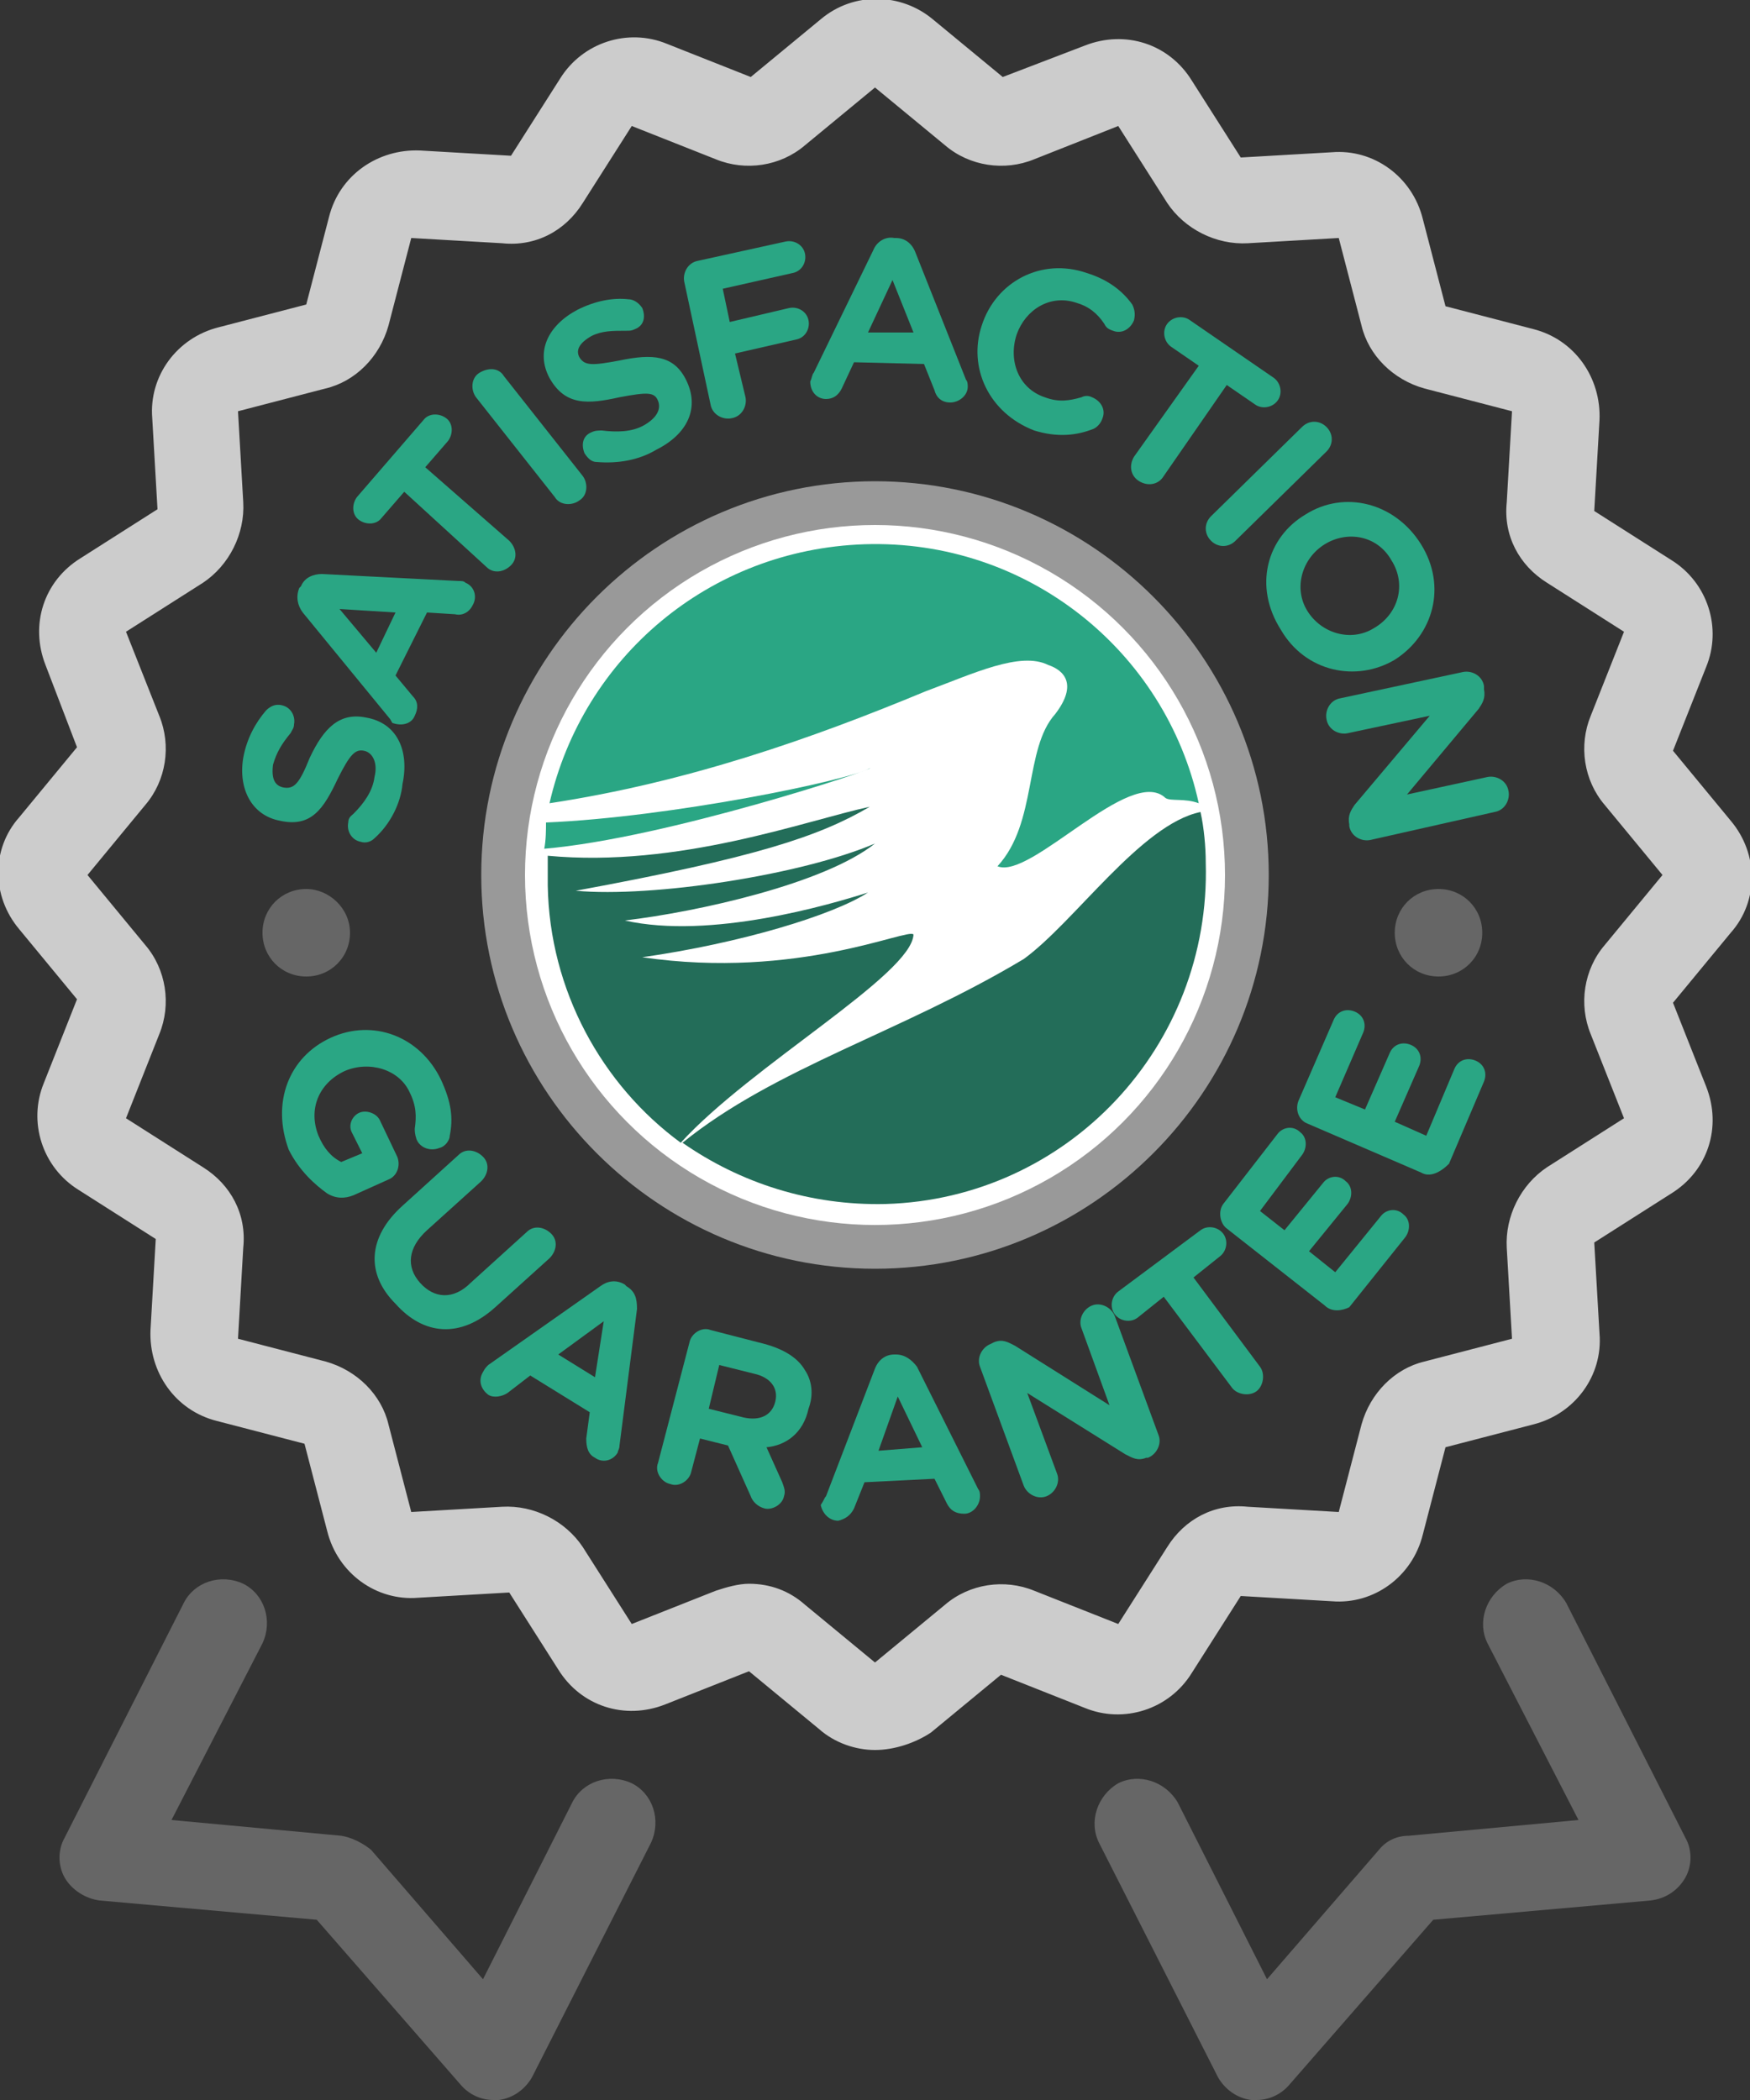 <?xml version="1.0" encoding="utf-8"?>
<!-- Generator: Adobe Illustrator 27.0.1, SVG Export Plug-In . SVG Version: 6.00 Build 0)  -->
<svg version="1.1" id="Layer_1" xmlns="http://www.w3.org/2000/svg" xmlns:xlink="http://www.w3.org/1999/xlink" x="0px" y="0px"
	 viewBox="0 0 100 120" style="enable-background:new 0 0 100 120;" xml:space="preserve">
<rect x="0" y="0" width="100" height="120" fill="#333333" stroke="none"/>
<style type="text/css">
	.st0{opacity:0.25;}
	.st1{fill:#FFFFFF;}
	.st2{fill:#2AA684;}
	.st3{opacity:0.25;fill:#FFFFFF;}
	.st4{opacity:0.75;fill:#FFFFFF;}
	.st5{opacity:0.5;fill:#FFFFFF;}
	.st6{fill:#236D59;}
</style>
<g>
	<g class="st0">
		<path class="st1" d="M28.2,120c-0.7,0-1.4-0.3-1.9-0.9l-8.2-9.4l-12.4-1.1c-0.8-0.1-1.6-0.6-2-1.3c-0.4-0.7-0.4-1.6,0-2.3
			l6.8-13.4c0.6-1.2,2.1-1.7,3.4-1.1c1.2,0.6,1.7,2.1,1.1,3.4L9.8,104l9.7,0.9c0.6,0.1,1.2,0.4,1.7,0.8l6.4,7.4l5.1-10.1
			c0.6-1.2,2.1-1.7,3.4-1.1c1.2,0.6,1.7,2.1,1.1,3.4l-6.8,13.4c-0.4,0.7-1.1,1.2-1.9,1.3C28.4,120,28.3,120,28.2,120z"/>
	</g>
	<g class="st0">
		<path class="st1" d="M71.8,120c-0.1,0-0.2,0-0.3,0c-0.8-0.1-1.5-0.6-1.9-1.3l-6.8-13.4c-0.6-1.2-0.1-2.7,1.1-3.4
			c1.2-0.6,2.7-0.1,3.4,1.1l5.1,10.1l6.4-7.4c0.4-0.5,1-0.8,1.7-0.8l9.7-0.9L85,93.9c-0.6-1.2-0.1-2.7,1.1-3.4
			c1.2-0.6,2.7-0.1,3.4,1.1l6.8,13.4c0.4,0.7,0.4,1.6,0,2.3c-0.4,0.7-1.1,1.2-2,1.3l-12.4,1.1l-8.2,9.4
			C73.2,119.7,72.5,120,71.8,120z"/>
	</g>
	<g>
		<g>
			<path class="st2" d="M18.9,59.3L18.9,59.3c2.4-1.1,5.1-0.1,6.3,2.4c0.6,1.3,0.7,2.2,0.5,3.2c0,0.2-0.2,0.6-0.6,0.7
				c-0.5,0.2-1.1,0-1.3-0.5c-0.1-0.3-0.1-0.5-0.1-0.6c0.1-0.7,0.1-1.3-0.3-2.1c-0.6-1.3-2.3-1.8-3.7-1.2l0,0
				c-1.5,0.7-2.1,2.2-1.5,3.7c0.3,0.7,0.7,1.2,1.3,1.5l1.2-0.5l-0.6-1.2c-0.2-0.4,0-0.9,0.4-1.1s1,0,1.2,0.4l1,2.1
				c0.2,0.5,0,1.1-0.5,1.3l-2,0.9c-0.5,0.2-1,0.2-1.5-0.1c-0.7-0.5-1.6-1.3-2.2-2.5C15.5,63,16.5,60.4,18.9,59.3z"/>
			<path class="st2" d="M23,68.9l3.2-2.9c0.4-0.4,1-0.3,1.4,0.1c0.4,0.4,0.3,1-0.1,1.4l-3.1,2.8c-1.1,1-1.2,2.1-0.4,3
				c0.8,0.9,1.9,1,2.9,0l3.2-2.9c0.4-0.4,1-0.3,1.4,0.1c0.4,0.4,0.3,1-0.1,1.4l-3.1,2.8c-2,1.8-4.1,1.6-5.7-0.2
				C20.9,72.8,21,70.7,23,68.9z"/>
			<path class="st2" d="M27.9,78l6.4-4.5c0.4-0.3,0.9-0.4,1.4-0.1l0.1,0.1c0.5,0.3,0.6,0.7,0.6,1.3l-1,7.8c0,0.2-0.1,0.3-0.1,0.4
				c-0.3,0.5-0.9,0.6-1.3,0.3c-0.4-0.2-0.5-0.6-0.5-1.1l0.2-1.5l-3.4-2.1l-1.3,1c-0.3,0.2-0.8,0.3-1.1,0.1c-0.4-0.3-0.6-0.8-0.3-1.3
				C27.7,78.2,27.8,78.1,27.9,78z M34,78.7l0.5-3.2l-2.6,1.9L34,78.7z"/>
			<path class="st2" d="M39.4,76.7c0.1-0.5,0.7-0.9,1.2-0.7l3.1,0.8c1.1,0.3,1.9,0.8,2.3,1.5c0.4,0.6,0.5,1.4,0.2,2.2l0,0
				c-0.3,1.4-1.3,2.1-2.4,2.2l0.9,2c0.1,0.3,0.2,0.5,0.1,0.8c-0.1,0.5-0.7,0.8-1.1,0.7c-0.4-0.1-0.7-0.4-0.8-0.7l-1.3-2.9l-1.6-0.4
				l-0.5,1.9c-0.1,0.5-0.7,0.9-1.2,0.7c-0.5-0.1-0.9-0.7-0.7-1.2L39.4,76.7z M42.5,81c0.9,0.2,1.6-0.1,1.8-0.9l0,0
				c0.2-0.8-0.3-1.4-1.2-1.6L41.1,78l-0.6,2.5L42.5,81z"/>
			<path class="st2" d="M47.2,85.5l2.8-7.3c0.2-0.5,0.6-0.8,1.1-0.8l0.1,0c0.5,0,0.9,0.3,1.2,0.7l3.5,7c0.1,0.1,0.1,0.3,0.1,0.4
				c0,0.5-0.4,1-0.9,1c-0.5,0-0.8-0.2-1-0.6l-0.7-1.4l-4,0.2l-0.6,1.5c-0.2,0.4-0.5,0.6-0.9,0.7c-0.5,0-0.9-0.4-1-0.9
				C47.1,85.7,47.1,85.6,47.2,85.5z M52.7,82.7l-1.4-2.9l-1.1,3.1L52.7,82.7z"/>
			<path class="st2" d="M56,78.1c-0.2-0.5,0.1-1.1,0.6-1.3l0.2-0.1c0.5-0.2,0.8,0,1.2,0.2l5.4,3.4l-1.6-4.4
				c-0.2-0.5,0.1-1.1,0.6-1.3c0.5-0.2,1.1,0.1,1.3,0.6l2.5,6.8c0.2,0.5-0.1,1.1-0.6,1.3l-0.1,0c-0.5,0.2-0.8,0-1.2-0.2l-5.6-3.5
				l1.7,4.6c0.2,0.5-0.1,1.1-0.6,1.3c-0.5,0.2-1.1-0.1-1.3-0.6L56,78.1z"/>
			<path class="st2" d="M66.5,74.1L65,75.3c-0.4,0.3-1,0.2-1.3-0.2c-0.3-0.4-0.2-1,0.2-1.3l4.7-3.5c0.4-0.3,1-0.2,1.3,0.2
				c0.3,0.4,0.2,1-0.2,1.3l-1.5,1.2l3.8,5.1c0.3,0.4,0.2,1.1-0.2,1.4c-0.4,0.3-1.1,0.2-1.4-0.2L66.5,74.1z"/>
			<path class="st2" d="M75.7,74.6l-5.6-4.4c-0.4-0.3-0.5-1-0.2-1.4l3.1-4c0.3-0.4,0.9-0.5,1.3-0.1c0.4,0.3,0.4,0.9,0.1,1.3L72,69.2
				l1.4,1.1l2.2-2.7c0.3-0.4,0.9-0.5,1.3-0.1c0.4,0.3,0.4,0.9,0.1,1.3l-2.2,2.7l1.5,1.2l2.6-3.2c0.3-0.4,0.9-0.5,1.3-0.1
				c0.4,0.3,0.4,0.9,0.1,1.3l-3.2,4C76.7,74.9,76.1,75,75.7,74.6z"/>
			<path class="st2" d="M81.2,67l-6.5-2.8c-0.5-0.2-0.7-0.8-0.5-1.3l2-4.6c0.2-0.5,0.7-0.7,1.2-0.5c0.5,0.2,0.7,0.7,0.5,1.2
				l-1.6,3.7l1.7,0.7l1.4-3.2c0.2-0.5,0.7-0.7,1.2-0.5c0.5,0.2,0.7,0.7,0.5,1.2l-1.4,3.2l1.8,0.8l1.6-3.8c0.2-0.5,0.7-0.7,1.2-0.5
				c0.5,0.2,0.7,0.7,0.5,1.2l-2,4.7C82.3,67,81.7,67.3,81.2,67z"/>
		</g>
		<g>
			<path class="st2" d="M21.4,47.9c-0.2,0.2-0.5,0.3-0.8,0.2c-0.5-0.1-0.8-0.6-0.7-1.1c0-0.3,0.2-0.4,0.3-0.5
				c0.6-0.6,1.1-1.3,1.2-2.1c0.2-0.8-0.1-1.4-0.6-1.5l0,0c-0.5-0.1-0.8,0.2-1.5,1.6c-0.8,1.7-1.5,2.8-3.3,2.4l0,0
				c-1.6-0.3-2.4-1.8-2.1-3.6c0.2-1.1,0.7-2,1.3-2.7c0.2-0.2,0.5-0.4,0.9-0.3c0.5,0.1,0.8,0.6,0.7,1.1c0,0.2-0.1,0.3-0.2,0.5
				c-0.5,0.6-0.8,1.1-1,1.8c-0.1,0.8,0.1,1.2,0.6,1.3l0,0c0.6,0.1,0.9-0.2,1.5-1.7c0.8-1.7,1.7-2.6,3.2-2.3l0,0
				c1.8,0.3,2.5,1.9,2.1,3.8C22.9,45.9,22.3,47.1,21.4,47.9z"/>
			<path class="st2" d="M22.3,41.1l-5-6.1c-0.3-0.4-0.4-0.9-0.2-1.4l0.1-0.1c0.2-0.5,0.7-0.7,1.2-0.7l7.8,0.4c0.2,0,0.3,0,0.4,0.1
				c0.5,0.2,0.7,0.8,0.4,1.3c-0.2,0.4-0.6,0.6-1,0.5l-1.6-0.1l-1.8,3.6l1,1.2c0.3,0.3,0.3,0.7,0.1,1.1c-0.2,0.5-0.8,0.6-1.3,0.4
				C22.5,41.4,22.4,41.3,22.3,41.1z M22.6,35l-3.2-0.2l2.1,2.5L22.6,35z"/>
			<path class="st2" d="M23.1,28.1l-1.3,1.5c-0.3,0.4-0.9,0.4-1.3,0.1c-0.4-0.3-0.4-0.9-0.1-1.3l3.8-4.4c0.3-0.4,0.9-0.4,1.3-0.1
				c0.4,0.3,0.4,0.9,0.1,1.3l-1.3,1.5l4.8,4.2c0.4,0.4,0.5,1,0.1,1.4c-0.4,0.4-1,0.5-1.4,0.1L23.1,28.1z"/>
			<path class="st2" d="M27.2,22.7c-0.3-0.4-0.3-1.1,0.2-1.4s1.1-0.3,1.4,0.2l4.5,5.7c0.3,0.4,0.3,1.1-0.2,1.4
				c-0.4,0.3-1.1,0.3-1.4-0.2L27.2,22.7z"/>
			<path class="st2" d="M34.1,26.4c-0.3,0-0.5-0.2-0.7-0.5c-0.2-0.5-0.1-1,0.4-1.2c0.2-0.1,0.4-0.1,0.6-0.1c0.8,0.1,1.7,0.1,2.4-0.3
				c0.7-0.4,1-0.9,0.8-1.4l0,0c-0.2-0.5-0.6-0.5-2.2-0.2c-1.8,0.4-3.1,0.5-4-1.1l0,0c-0.8-1.5-0.1-3,1.6-3.9c1-0.5,2-0.7,2.9-0.6
				c0.3,0,0.6,0.2,0.8,0.5c0.2,0.5,0.1,1-0.4,1.2c-0.2,0.1-0.3,0.1-0.5,0.1c-0.8,0-1.4,0-2,0.3c-0.7,0.4-0.9,0.8-0.7,1.2l0,0
				c0.3,0.5,0.7,0.5,2.3,0.2c1.9-0.4,3.1-0.3,3.8,1.1l0,0c0.8,1.6,0.1,3.1-1.7,4C36.5,26.3,35.3,26.5,34.1,26.4z"/>
			<path class="st2" d="M39.1,16.1c-0.1-0.5,0.2-1.1,0.8-1.2l5-1.1c0.5-0.1,1,0.2,1.1,0.7s-0.2,1-0.7,1.1l-4,0.9l0.4,1.9l3.4-0.8
				c0.5-0.1,1,0.2,1.1,0.7c0.1,0.5-0.2,1-0.7,1.1L42,20.2l0.6,2.5c0.1,0.5-0.2,1.1-0.8,1.2c-0.5,0.1-1.1-0.2-1.2-0.8L39.1,16.1z"/>
			<path class="st2" d="M46.5,21.3l3.4-7c0.2-0.5,0.7-0.8,1.2-0.7l0.1,0c0.5,0,0.9,0.3,1.1,0.8l2.9,7.3c0.1,0.1,0.1,0.3,0.1,0.4
				c0,0.5-0.5,0.9-1,0.9c-0.5,0-0.8-0.3-0.9-0.7l-0.6-1.5l-4-0.1l-0.7,1.5c-0.2,0.4-0.5,0.6-0.9,0.6c-0.5,0-0.9-0.4-0.9-1
				C46.4,21.6,46.4,21.4,46.5,21.3z M52.2,19l-1.2-3l-1.4,3L52.2,19z"/>
			<path class="st2" d="M56.1,18.6L56.1,18.6c0.8-2.5,3.4-3.9,6-3c1.3,0.4,2.1,1.1,2.6,1.8c0.1,0.2,0.2,0.5,0.1,0.9
				c-0.2,0.5-0.7,0.8-1.2,0.6c-0.3-0.1-0.4-0.2-0.5-0.4c-0.4-0.6-0.9-1-1.6-1.2c-1.5-0.5-2.9,0.4-3.4,1.8l0,0
				c-0.5,1.5,0.1,3.1,1.6,3.6c0.8,0.3,1.4,0.2,2.1,0c0.2-0.1,0.4-0.1,0.6,0c0.5,0.2,0.8,0.7,0.6,1.2c-0.1,0.3-0.3,0.5-0.5,0.6
				c-1,0.4-2.1,0.5-3.4,0.1C56.5,23.6,55.3,21,56.1,18.6z"/>
			<path class="st2" d="M68.5,20.9l-1.6-1.1c-0.4-0.3-0.5-0.9-0.2-1.3c0.3-0.4,0.9-0.5,1.3-0.2l4.8,3.3c0.4,0.3,0.5,0.9,0.2,1.3
				c-0.3,0.4-0.9,0.5-1.3,0.2l-1.6-1.1l-3.6,5.2c-0.3,0.5-0.9,0.6-1.4,0.3c-0.5-0.3-0.6-0.9-0.3-1.4L68.5,20.9z"/>
			<path class="st2" d="M74.4,24.4c0.4-0.4,1-0.4,1.4,0c0.4,0.4,0.4,1,0,1.4l-5.2,5.1c-0.4,0.4-1,0.4-1.4,0c-0.4-0.4-0.4-1,0-1.4
				L74.4,24.4z"/>
			<path class="st2" d="M74.6,29.4L74.6,29.4c2.2-1.4,5.1-0.7,6.6,1.7c1.5,2.4,0.7,5.2-1.5,6.6l0,0c-2.2,1.3-5.1,0.7-6.5-1.7
				C71.6,33.5,72.4,30.7,74.6,29.4z M78.5,35.9L78.5,35.9c1.4-0.8,1.9-2.5,1-3.9c-0.8-1.4-2.5-1.7-3.8-0.9l0,0
				c-1.3,0.8-1.8,2.5-1,3.8S77.2,36.7,78.5,35.9z"/>
			<path class="st2" d="M83.6,38.4c0.5-0.1,1.1,0.2,1.2,0.8l0,0.2c0.1,0.5-0.1,0.8-0.3,1.1l-4.1,4.9l4.6-1c0.5-0.1,1.1,0.2,1.2,0.8
				c0.1,0.5-0.2,1.1-0.8,1.2l-7.1,1.6c-0.5,0.1-1.1-0.2-1.2-0.8l0-0.1c-0.1-0.5,0.1-0.8,0.3-1.1l4.3-5.1L77,41.9
				c-0.5,0.1-1.1-0.2-1.2-0.8c-0.1-0.5,0.2-1.1,0.8-1.2L83.6,38.4z"/>
		</g>
		<path class="st3" d="M82.2,50.8L82.2,50.8c-1.4,0-2.5,1.1-2.5,2.5v0c0,1.4,1.1,2.5,2.5,2.5h0c1.4,0,2.5-1.1,2.5-2.5v0
			C84.7,51.9,83.6,50.8,82.2,50.8z"/>
		<path class="st3" d="M17.5,50.8L17.5,50.8c-1.4,0-2.5,1.1-2.5,2.5v0c0,1.4,1.1,2.5,2.5,2.5h0c1.4,0,2.5-1.1,2.5-2.5v0
			C20,51.9,18.8,50.8,17.5,50.8z"/>
	</g>
	<path class="st4" d="M50,100c-1.1,0-2.3-0.4-3.2-1.2l-4-3.3L38,97.4c-2.3,0.9-4.8,0.1-6.1-2l-2.8-4.4l-5.2,0.3
		c-2.4,0.2-4.6-1.4-5.2-3.8l-1.3-5l-5-1.3c-2.4-0.6-3.9-2.8-3.8-5.2l0.3-5.2l-4.4-2.8c-2.1-1.3-2.9-3.9-2-6.1l1.9-4.8l-3.3-4
		c-1.6-1.9-1.6-4.6,0-6.4l3.3-4L2.6,38c-0.9-2.3-0.1-4.8,2-6.1l4.4-2.8l-0.3-5.2c-0.2-2.4,1.4-4.6,3.8-5.2l5-1.3l1.3-5
		c0.6-2.4,2.8-3.9,5.2-3.8l5.2,0.3l2.8-4.4c1.3-2.1,3.9-2.9,6.1-2l4.8,1.9l0,0l4-3.3c1.9-1.6,4.6-1.5,6.4,0l4,3.3L62,2.6
		c2.3-0.9,4.8-0.1,6.1,2l2.8,4.4l5.2-0.3c2.4-0.2,4.6,1.4,5.2,3.8l1.3,5l5,1.3c2.4,0.6,3.9,2.8,3.8,5.2l-0.3,5.2l4.4,2.8
		c2.1,1.3,2.9,3.9,2,6.1l-1.9,4.8l3.3,4c1.6,1.9,1.6,4.6,0,6.4l-3.3,4l1.9,4.8c0.9,2.3,0.1,4.8-2,6.1l-4.4,2.8l0.3,5.2
		c0.2,2.4-1.4,4.6-3.8,5.2l-5,1.3l-1.3,5c-0.6,2.4-2.8,4-5.2,3.8l-5.2-0.3l-2.8,4.4c-1.3,2.1-3.9,2.9-6.1,2l-4.8-1.9l-4,3.3
		C52.3,99.6,51.1,100,50,100z M42.8,90.5c1.2,0,2.3,0.4,3.2,1.2l4,3.3l4-3.3c1.4-1.2,3.4-1.5,5.1-0.8l4.8,1.9l2.8-4.4
		c1-1.6,2.7-2.5,4.6-2.3l5.2,0.3l1.3-5c0.5-1.8,1.9-3.2,3.6-3.6l5-1.3l-0.3-5.2c-0.1-1.8,0.8-3.6,2.3-4.6l4.4-2.8l-1.9-4.8
		c-0.7-1.7-0.4-3.7,0.8-5.1l3.3-4l-3.3-4c-1.2-1.4-1.5-3.4-0.8-5.1l1.9-4.8l-4.4-2.8c-1.6-1-2.5-2.7-2.3-4.6l0.3-5.2l-5-1.3
		c-1.8-0.5-3.2-1.9-3.6-3.6l-1.3-5l-5.2,0.3c-1.8,0.1-3.6-0.8-4.6-2.3l-2.8-4.4l-4.8,1.9c-1.7,0.7-3.7,0.4-5.1-0.8L50,5l-4,3.3
		c0,0,0,0,0,0c-1.4,1.2-3.4,1.5-5.1,0.8l-4.8-1.9l-2.8,4.4c-1,1.6-2.7,2.5-4.6,2.3l-5.2-0.3l-1.3,5c-0.5,1.8-1.9,3.2-3.6,3.6l-5,1.3
		l0.3,5.2c0.1,1.8-0.8,3.6-2.3,4.6l-4.4,2.8l1.9,4.8c0.7,1.7,0.4,3.7-0.8,5.1L5,50l3.3,4c1.2,1.4,1.5,3.4,0.8,5.1l-1.9,4.8l4.4,2.8
		c1.6,1,2.5,2.7,2.3,4.6l-0.3,5.2l5,1.3c1.8,0.5,3.2,1.9,3.6,3.6l1.3,5l5.2-0.3c1.8-0.1,3.6,0.8,4.6,2.3l2.8,4.4l4.8-1.9
		C41.5,90.7,42.2,90.5,42.8,90.5z"/>
	<g>
		<path class="st5" d="M50,72.5L50,72.5c12.4,0,22.5-10.1,22.5-22.5v0c0-12.4-10.1-22.5-22.5-22.5h0c-12.4,0-22.5,10.1-22.5,22.5v0
			C27.5,62.4,37.6,72.5,50,72.5z"/>
		<g id="SC_Emblem_00000025443556946104806010000003528577298331437484_">
			<circle class="st1" cx="50" cy="50" r="20"/>
			<g>
				<path class="st2" d="M31.1,48.5c0.1-0.5,0.1-1.1,0.1-1.5c7.1-0.3,17.3-2.4,18.5-3.1C50.1,43.9,38.1,47.9,31.1,48.5z"/>
				<path class="st6" d="M36.7,54.7c8.9,1.3,15.2-1.7,15.5-1.3c-0.1,2.3-9.3,7.5-13.3,11.9c-4.5-3.3-7.5-8.7-7.6-14.7
					c0-0.5,0-1.1,0-1.7c7.5,0.7,14.7-2,18.4-2.8c-2.9,1.7-6.5,2.9-16.8,4.8c4.4,0.4,12.9-0.9,17.1-2.7c-2.9,2.3-10.1,3.9-14.3,4.4
					c4.9,1.1,11.7-0.9,13.9-1.6C47.6,52.3,42.3,53.9,36.7,54.7L36.7,54.7z"/>
				<path class="st2" d="M52.9,39.5c-6.5,2.7-13.6,5.2-21.5,6.4c1.9-8.3,9.1-14.5,18-14.8c9.3-0.3,17.2,6.1,19.1,14.8
					c-0.8-0.3-1.6-0.1-1.9-0.3c-2-1.9-7.7,4.7-9.6,3.9c2.3-2.5,1.5-6.7,3.3-8.7c1.3-1.7,0.5-2.5-0.4-2.8
					C58.3,37.2,55.6,38.5,52.9,39.5z"/>
				<path class="st6" d="M68.9,49.3c0.3,10.5-7.9,19.2-18.3,19.5c-4.3,0.1-8.3-1.2-11.6-3.5c5.3-4.3,12.5-6.3,19.5-10.5
					c2.9-2.1,6.7-7.7,10.1-8.4C68.8,47.3,68.9,48.4,68.9,49.3z"/>
			</g>
		</g>
	</g>
</g>
</svg>
